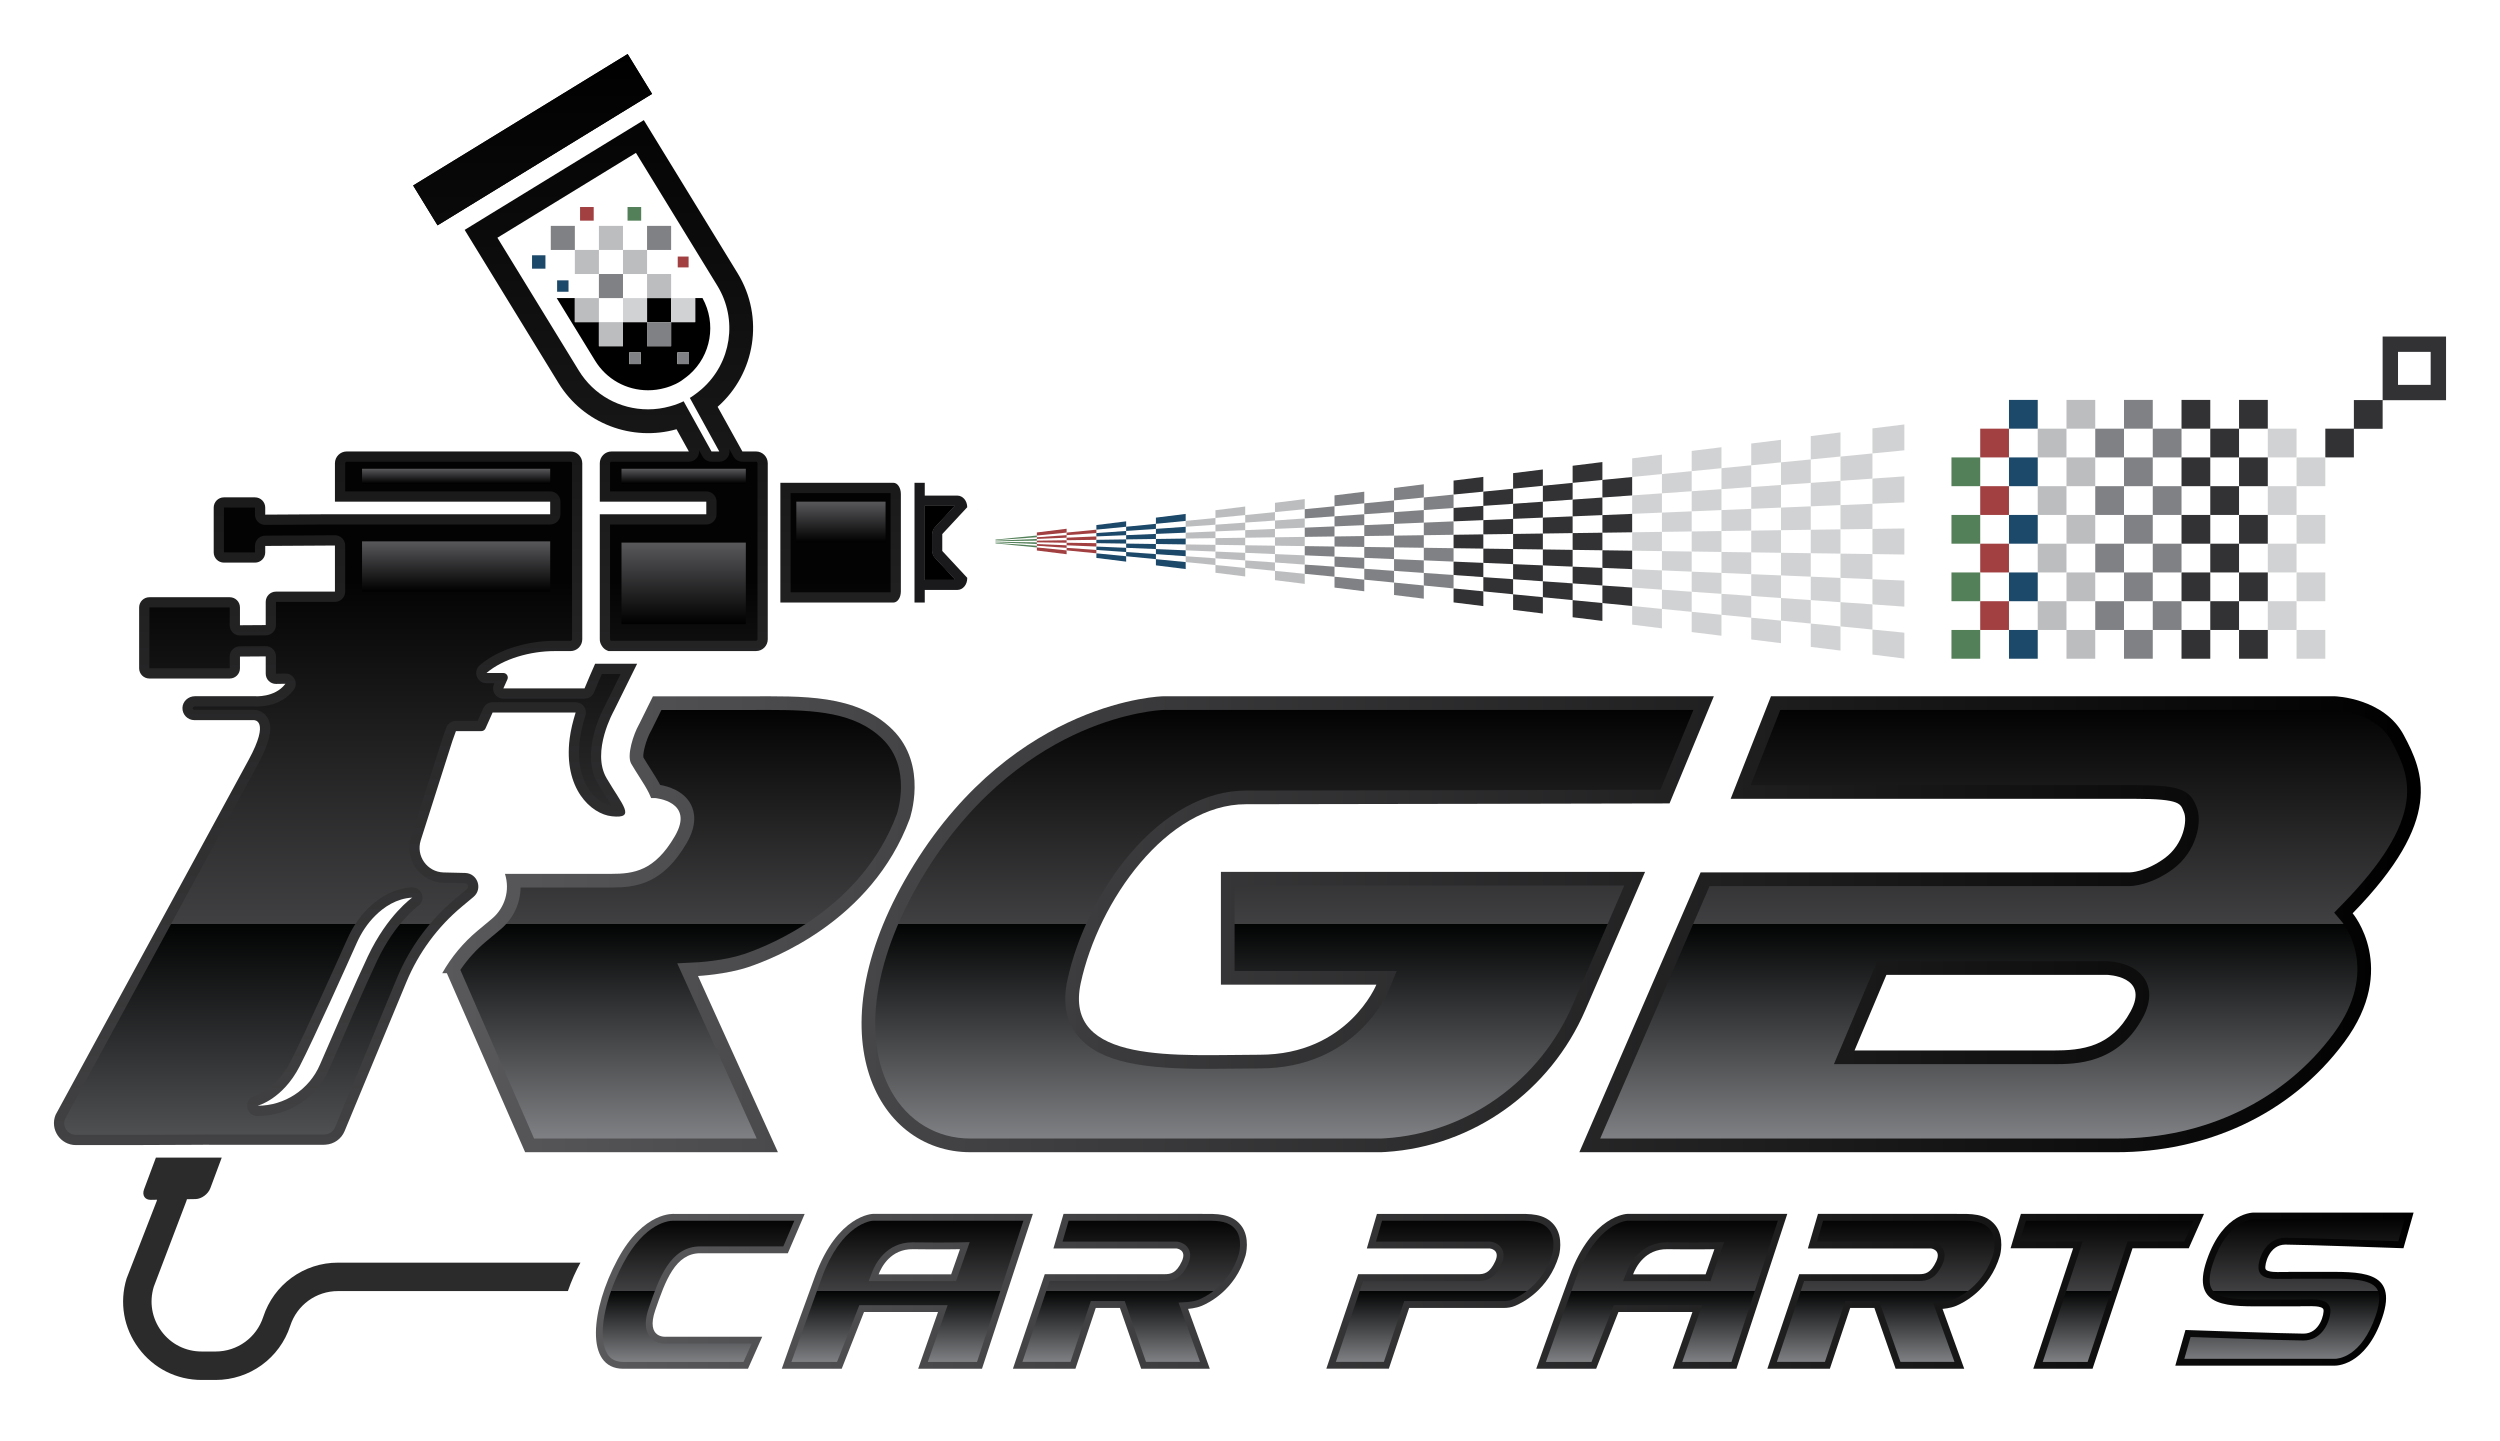<svg xml:space="preserve" style="enable-background:new 0 0 1840.055 1060.606;" viewBox="0 0 1840.055 1060.606" y="0px" x="0px" xmlns:xlink="http://www.w3.org/1999/xlink" xmlns="http://www.w3.org/2000/svg" version="1.1">
<g id="Background">
</g>
<g id="Logo">
	<g>
		<g>
			
				<linearGradient y2="39.774" x2="351.378" y1="842.806" x1="351.378" gradientUnits="userSpaceOnUse" id="SVGID_1_">
				<stop style="stop-color:#424143" offset="0"></stop>
				<stop style="stop-color:#000000" offset="1"></stop>
			</linearGradient>
			<path d="M556.416,332.285h-10.012l-18.213-32.848c0,0,0,0,0-0.013
				c27.67-24.382,34.631-65.828,14.7-98.332L473.854,88.403l-98.913,60.611
				l-14.119,8.638l-18.821,11.557l69.05,112.689
				c18.504,30.193,54.39,43.216,86.894,34.023l9.061,16.364h-56.886
				c-4.781,0-8.664,3.883-8.664,8.664v28.278h78.388v9.285h-78.388v92.032
				c0,0.687,0.079,1.36,0.238,2.008c0,0,0.396,1.743,1.704,3.474
				c0.819,1.123,2.034,2.232,3.738,2.879c0.264,0.106,0.502,0.198,0.7,0.291
				h108.594c4.781,0,8.651-3.87,8.651-8.651v-129.635
				C565.054,336.142,561.184,332.285,556.416,332.285z M523.674,332.285l-20.499-36.929
				c-5.098,2.457-9.364,3.54-10.064,3.711c-5.23,1.466-10.645,2.219-16.087,2.219
				c-21,0-40.072-10.672-51.022-28.542l-59.911-97.764l101.977-62.473l59.884,97.738
				c15.215,24.831,10.434,56.807-11.359,76.037
				c-0.172,0.145-3.685,3.183-7.343,5.627c-0.502,0.33-1.017,0.66-1.519,0.964
				l21.661,39.412H523.674z M451.824,523.177l17.13-34.67h-30.919
				c-2.615,5.996-5.296,12.072-7.793,18.174h-59.752l2.972-6.643
				c0.991-2.206-0.634-4.702-3.051-4.702h-12.349
				c12.402-10.632,32.663-16.114,49.912-16.114h11.9
				c4.808,0,8.691-3.896,8.691-8.678V340.976c0-4.794-3.883-8.691-8.691-8.691
				H255.212c-4.794,0-8.691,3.883-8.691,8.704v28.238h158.427v9.285H240.103
				l-44.893,0.277v-5.191c0-4.16-3.368-7.528-7.529-7.528h-22.876
				c-4.147,0-7.515,3.368-7.515,7.515v32.993c0,4.16,3.368,7.529,7.528,7.529h22.876
				c4.16,0,7.515-3.368,7.515-7.515v-4.768l51.312-0.317v33.944h-43.427
				c-4.147,0-7.515,3.368-7.515,7.528v17.091l-18.967,0.132v-13.115
				c0-4.147-3.355-7.515-7.515-7.515H109.927c-4.147,0-7.515,3.368-7.515,7.515v44.801
				c0,4.147,3.368,7.515,7.515,7.515h59.171c4.16,0,7.515-3.368,7.515-7.515v-8.638
				l18.967-0.132v12.732c0,4.2,3.421,7.594,7.634,7.528l6.934-0.106
				c-0.119,0.106-0.238,0.211-0.343,0.357c-7.806,9.998-22.176,8.81-22.176,8.81
				h-44.167c-4.821,0-9.034,3.711-9.18,8.532
				c-0.145,4.979,3.857,9.074,8.81,9.074h43.784c0,0,12.31-0.489-3.896,29.282
				L40.929,820.524c-4.372,10.646,3.46,22.282,14.938,22.282h41.076l47.64-0.198
				l9.404-0.066l-0.04,0.066h83.737c0.647-0.04,1.294-0.066,1.928-0.092
				c6.181-0.383,11.623-4.24,14-9.945l45.501-109.77
				c8.928-21.542,22.942-40.588,40.852-55.526l8.493-7.093
				c7.079-5.904,3.064-17.421-6.142-17.659l-15.81-0.383
				c-12.085-0.304-20.499-12.112-16.84-23.629l23.272-73.065l2.628-7.33h18.715
				c1.321,0,2.51-0.779,3.051-1.981l5.23-11.702h61.126
				c-2.008,6.406-3.579,12.798-4.398,19.085
				c-4.715,37.008,15.836,55.684,31.038,57.282
				c18.333,1.968,7.608-8.427-3.896-28.067
				C434.957,553.08,451.824,523.177,451.824,523.177z M270.745,703.912
				c-8.678,18.332-24.17,53.967-35.252,79.709
				c-7.911,18.359-25.98,30.246-45.976,30.246c0,0,4.623-1.162,10.817-5.362
				c6.181-4.213,13.947-11.478,20.221-23.695
				c10.579-20.604,34.789-74.571,42.106-90.962
				c3.276-7.344,7.74-14.119,13.432-19.798
				c6.511-6.498,15.73-12.772,27.34-13.393
				C303.434,660.657,285.273,673.204,270.745,703.912z M657.601,355.346h-83.236v88.135
				h83.236c3.011,0,5.455-3.672,5.455-8.215v-71.692
				C663.056,359.031,660.612,355.346,657.601,355.346z" style="fill:url(#SVGID_1_);"></path>
			<g>
				
					<linearGradient y2="39.774" x2="392.008" y1="842.806" x1="392.008" gradientUnits="userSpaceOnUse" id="SVGID_00000024712508804912156970000000698954530462363521_">
					<stop style="stop-color:#424143" offset="0"></stop>
					<stop style="stop-color:#000000" offset="1"></stop>
				</linearGradient>
				<polygon points="479.935,69.099 
					461.956,39.774 304.082,136.529 322.047,165.854" style="fill:url(#SVGID_00000024712508804912156970000000698954530462363521_);"></polygon>
				
					<linearGradient y2="39.774" x2="392.008" y1="842.806" x1="392.008" gradientUnits="userSpaceOnUse" id="SVGID_00000064330068395469298810000006410786747003760295_">
					<stop style="stop-color:#424143" offset="0"></stop>
					<stop style="stop-color:#000000" offset="1"></stop>
				</linearGradient>
				<polygon points="479.935,69.099 
					461.956,39.774 304.082,136.529 322.047,165.854" style="fill:url(#SVGID_00000064330068395469298810000006410786747003760295_);"></polygon>
			</g>
			<g>
				
					<linearGradient y2="39.774" x2="719.713" y1="842.806" x1="719.713" gradientUnits="userSpaceOnUse" id="SVGID_00000170250408022993606480000012152065049856943530_">
					<stop style="stop-color:#424143" offset="0"></stop>
					<stop style="stop-color:#000000" offset="1"></stop>
				</linearGradient>
				<polygon points="719.699,375.142 
					719.727,375.114 719.727,374.721" style="fill:url(#SVGID_00000170250408022993606480000012152065049856943530_);"></polygon>
				
					<linearGradient y2="39.774" x2="719.713" y1="842.806" x1="719.713" gradientUnits="userSpaceOnUse" id="SVGID_00000180343207396339906590000008260654836708298663_">
					<stop style="stop-color:#424143" offset="0"></stop>
					<stop style="stop-color:#000000" offset="1"></stop>
				</linearGradient>
				<polygon points="719.699,375.142 
					719.727,375.114 719.727,374.721" style="fill:url(#SVGID_00000180343207396339906590000008260654836708298663_);"></polygon>
			</g>
			<g>
				
					<linearGradient y2="117.999" x2="691.755" y1="746.393" x1="691.755" gradientUnits="userSpaceOnUse" id="SVGID_00000098210894122731459170000003098807545290515842_">
					<stop style="stop-color:#424143" offset="0"></stop>
					<stop style="stop-color:#000000" offset="1"></stop>
				</linearGradient>
				<path d="M702.869,426.648h-22.227
					V372.324h21.872l-14.514,15.616c-1.291,1.398-2.014,3.235-2.014,5.142v12.441
					c0,1.908,0.723,3.744,2.014,5.13L702.869,426.648z" style="fill:url(#SVGID_00000098210894122731459170000003098807545290515842_);"></path>
				
					<linearGradient y2="117.999" x2="691.755" y1="746.393" x1="691.755" gradientUnits="userSpaceOnUse" id="SVGID_00000029025676942941537810000009338128263195900072_">
					<stop style="stop-color:#424143" offset="0"></stop>
					<stop style="stop-color:#000000" offset="1"></stop>
				</linearGradient>
				<path d="M702.869,426.648h-22.227
					V372.324h21.872l-14.514,15.616c-1.291,1.398-2.014,3.235-2.014,5.142v12.441
					c0,1.908,0.723,3.744,2.014,5.13L702.869,426.648z" style="fill:url(#SVGID_00000029025676942941537810000009338128263195900072_);"></path>
			</g>
		</g>
		
			<linearGradient y2="427.646" x2="351.379" y1="932.59" x1="351.379" gradientUnits="userSpaceOnUse" id="SVGID_00000176043227309213554510000007076742563036807572_">
			<stop style="stop-color:#7F8083" offset="0"></stop>
			<stop style="stop-color:#020303" offset="0.5"></stop>
			<stop style="stop-color:#404042" offset="0.5"></stop>
			<stop style="stop-color:#030303" offset="1"></stop>
		</linearGradient>
		<path d="M55.867,835.257
			c-2.919,0-5.524-1.39-7.148-3.812c-1.556-2.322-1.889-5.119-0.933-7.727
			l141.825-260.784c9.218-16.934,11.471-27.614,7.304-34.627
			c-2.546-4.284-6.836-5.811-10.003-5.811c-0.026,0-43.819,0.001-43.819,0.001
			c-0.44,0-0.736-0.209-0.907-0.386c-0.17-0.175-0.37-0.477-0.358-0.919
			c0.019-0.615,0.813-1.203,1.634-1.203h43.922
			c0.36,0.02,0.934,0.044,1.686,0.044c5.214-0.001,18.156-1.126,26.451-11.464
			c2.048-2.11,2.715-5.254,1.634-8.022c-1.133-2.899-3.904-4.822-7.008-4.822
			c-0.038,0-7.049,0.106-7.049,0.106l0.03-12.713
			c0-2.011-0.802-3.939-2.23-5.356c-1.414-1.405-3.327-2.193-5.319-2.193
			c-0.017,0-19.02,0.132-19.02,0.132c-4.148,0.028-7.496,3.399-7.496,7.548
			v8.638l-59.137-0.034l0.033-44.767l59.138,0.033l-0.034,13.082
			c0,2.011,0.802,3.939,2.23,5.356c1.415,1.405,3.327,2.193,5.319,2.193
			c0.017,0,19.02-0.132,19.02-0.132c4.148-0.028,7.496-3.399,7.496-7.548
			v-17.091l43.394,0.02c4.169,0,7.549-3.38,7.549-7.549v-33.944
			c0-2.01-0.802-3.937-2.227-5.354c-1.415-1.406-3.328-2.194-5.321-2.194
			c-0.016,0-51.359,0.317-51.359,0.317c-4.151,0.026-7.502,3.398-7.502,7.549v4.768
			l-22.843-0.034l0.02-32.973l22.843,0.033l-0.02,5.171
			c0,2.01,0.802,3.937,2.227,5.354c1.415,1.406,3.328,2.194,5.322,2.194
			c0.015,0,44.94-0.278,44.94-0.278h164.799c4.169,0,7.549-3.38,7.549-7.549
			v-9.285c0-4.169-3.38-7.549-7.549-7.549H254.07v-20.69
			c0-0.637,0.512-1.155,1.142-1.155h164.661c0.63,0,1.142,0.512,1.142,1.142v129.569
			c0,0.622-0.512,1.129-1.142,1.129h-11.9c-16.393,0-39.403,4.711-54.825,17.931
			c-2.399,2.056-3.263,5.388-2.167,8.35c1.096,2.963,3.921,4.93,7.079,4.93
			h5.858l-0.32,0.715c-1.044,2.336-0.835,5.041,0.557,7.188
			c1.392,2.147,3.776,3.443,6.334,3.443h59.752c3.065,0,5.826-1.854,6.986-4.691
			c1.836-4.488,3.807-9.038,5.747-13.483h13.829l-11.668,23.614
			c-1.695,3.075-18.332,34.419-5.221,56.87c2.308,3.94,4.563,7.484,6.552,10.612
			c1.233,1.938,2.608,4.099,3.753,6.018c-5.271-0.875-10.855-4.522-15.123-9.913
			c-5.211-6.581-10.883-18.653-8.318-38.786c0.698-5.355,2.044-11.178,4.113-17.782
			c0.719-2.293,0.303-4.79-1.119-6.726c-1.423-1.936-3.681-3.08-6.084-3.08
			h-61.125c-2.977,0-5.677,1.75-6.891,4.469l-4.119,9.215h-15.987
			c-3.187,0-6.03,2.001-7.105,5.001l-2.628,7.331
			c-0.031,0.084-0.06,0.17-0.087,0.256l-23.272,73.066
			c-2.471,7.779-1.173,16.047,3.56,22.689
			c4.734,6.644,12.127,10.572,20.283,10.777l15.816,0.383
			c1.384,0.036,1.979,0.912,2.232,1.641c0.253,0.727,0.329,1.781-0.742,2.674
			l-8.496,7.096c-18.765,15.651-33.631,35.858-42.986,58.43l-45.501,109.77
			c-1.247,2.992-4.162,5.071-7.432,5.298c-0.607,0.025-1.178,0.05-1.745,0.082
			h-82.492c-0.324-0.043-0.653-0.066-0.986-0.066c-0.017,0-9.456,0.067-9.456,0.067
			l-47.595,0.197H55.867z M303.435,653.108c-0.134,0-0.269,0.003-0.404,0.011
			c-11.509,0.615-22.667,6.005-32.269,15.587
			c-6.158,6.145-11.204,13.569-14.994,22.067
			c-7.16,16.04-31.347,69.983-41.928,90.589
			c-5.747,11.192-12.829,17.546-17.758,20.906
			c-4.835,3.279-8.444,4.288-8.479,4.298c-3.696,0.929-6.083,4.457-5.615,8.238
			c0.468,3.782,3.718,6.612,7.528,6.612c23.029,0,43.797-13.662,52.909-34.808
			c11.326-26.311,26.615-61.452,35.141-79.466
			c13.357-28.231,30.018-40.176,30.185-40.293c2.752-1.938,3.903-5.472,2.802-8.652
			C309.497,655.144,306.635,653.108,303.435,653.108z M449.55,471.646
			c-0.018-0.021-0.106-0.139-0.131-0.173c-0.212-0.279-0.349-0.606-0.401-0.758
			c-0.007-0.041-0.013-0.098-0.013-0.171v-84.483h70.839
			c4.169,0,7.549-3.38,7.549-7.549v-9.285c0-4.169-3.38-7.549-7.549-7.549h-70.839
			v-20.73c0-0.615,0.5-1.115,1.115-1.115h56.886c2.673,0,5.146-1.413,6.503-3.716
			c0.871-1.478,1.198-3.18,0.979-4.828l2.586,4.659
			c1.331,2.397,3.858,3.885,6.6,3.885h5.719c2.668,0,5.138-1.409,6.497-3.706
			c1.049-1.774,1.315-3.874,0.79-5.815l3.123,5.633
			c1.331,2.4,3.858,3.888,6.602,3.888h10.011c0.612,0,1.112,0.502,1.116,1.118
			v129.592c0,0.607-0.495,1.102-1.103,1.102H449.55z M449.047,470.836
			c-0.004-0.025-0.005-0.034-0.005-0.034
			C449.044,470.803,449.047,470.836,449.047,470.836z M581.914,435.933v-73.038h73.546
			c0.029,0.2,0.047,0.427,0.047,0.68v71.692c0,0.248-0.018,0.47-0.046,0.666
			H581.914z" style="fill:url(#SVGID_00000176043227309213554510000007076742563036807572_);"></path>
		<g>
			
				<linearGradient y2="50.152" x2="691.755" y1="835.253" x1="691.755" gradientUnits="userSpaceOnUse" id="SVGID_00000088815067226145979490000002618791944521843880_">
				<stop style="stop-color:#6D6E71" offset="0"></stop>
				<stop style="stop-color:#000000" offset="0.19"></stop>
				<stop style="stop-color:#424143" offset="0.19"></stop>
				<stop style="stop-color:#000000" offset="0.444"></stop>
			</linearGradient>
			<path d="M702.869,426.648h-22.227
				V372.324h21.872l-14.514,15.616c-1.291,1.398-2.014,3.235-2.014,5.142v12.441
				c0,1.908,0.723,3.744,2.014,5.13L702.869,426.648z" style="fill:url(#SVGID_00000088815067226145979490000002618791944521843880_);"></path>
			
				<linearGradient y2="50.152" x2="691.755" y1="835.253" x1="691.755" gradientUnits="userSpaceOnUse" id="SVGID_00000047048330423533565370000014898608801912060833_">
				<stop style="stop-color:#6D6E71" offset="0"></stop>
				<stop style="stop-color:#000000" offset="0.19"></stop>
				<stop style="stop-color:#424143" offset="0.19"></stop>
				<stop style="stop-color:#000000" offset="0.444"></stop>
			</linearGradient>
			<path d="M702.869,426.648h-22.227
				V372.324h21.872l-14.514,15.616c-1.291,1.398-2.014,3.235-2.014,5.142v12.441
				c0,1.908,0.723,3.744,2.014,5.13L702.869,426.648z" style="fill:url(#SVGID_00000047048330423533565370000014898608801912060833_);"></path>
		</g>
		
			<linearGradient y2="680.269" x2="1781.76" y1="680.269" x1="325.487" gradientUnits="userSpaceOnUse" id="SVGID_00000167388513892782035800000006595547969345230772_">
			<stop style="stop-color:#59595C" offset="0"></stop>
			<stop style="stop-color:#000000" offset="1"></stop>
		</linearGradient>
		<path d="M1769.163,540.96
			c-14.621-27.34-50.546-28.476-50.546-28.476h-415.147l-29.665,75.443
			c0,0,260.524,0,296.436,0c35.938,0,34.538,3.87,37.18,9.813
			c2.615,5.93,0,23.483-14.093,33.852c-14.106,10.355-25.636,10.5-25.636,10.5
			h-315.996l-89.245,205.962c0,0,330.71,0,395.375,0
			c64.639,0,127.349-26.653,167.699-81.096c40.323-54.416,6.076-94.753,6.076-94.753
			C1799.012,603.129,1783.823,568.314,1769.163,540.96z M1568.167,744.44
			c-14.212,26.244-35.753,28.74-57.058,28.74c-21.265,0-146.131,0-146.131,0
			l23.47-55.671h162.192C1550.64,717.509,1582.405,718.209,1568.167,744.44z" style="fill:url(#SVGID_00000167388513892782035800000006595547969345230772_);"></path>
		
			<linearGradient y2="680.267" x2="1781.76" y1="680.267" x1="325.487" gradientUnits="userSpaceOnUse" id="SVGID_00000075860212634292582820000002947202917591532438_">
			<stop style="stop-color:#59595C" offset="0"></stop>
			<stop style="stop-color:#000000" offset="1"></stop>
		</linearGradient>
		<path d="M669.563,602.697
			C641.365,678.549,567.599,706.101,551.036,711.714
			c-16.589,5.587-37.299,6.63-37.299,6.63l58.827,129.714h-186.058l-57.612-131.774
			H325.487c6.696-11.847,15.519-22.48,25.98-31.21l10.487-8.744
			c9.774-8.162,13.525-21.08,9.708-33.151h78.098
			c16.721,0,32.042-2.074,46.967-27.763c14.938-25.689-14.647-28.04-14.647-28.04
			h-2.84c-0.449-1.162-0.964-2.351-1.545-3.54
			c-1.836-3.751-4.266-7.581-7.093-12.019c-1.955-3.064-3.962-6.234-6.01-9.721
			c-3.513-6.036,1.743-21.833,5.561-28.595c0.185-0.33,0.37-0.674,0.541-1.017
			l9.866-19.983h71.282c37.92,0,78.534-1.796,105.055,24.514
			C683.431,563.325,669.563,602.697,669.563,602.697z" style="fill:url(#SVGID_00000075860212634292582820000002947202917591532438_);"></path>
		
			<linearGradient y2="680.266" x2="1781.76" y1="680.266" x1="325.487" gradientUnits="userSpaceOnUse" id="SVGID_00000124874187250089684830000008829236221312439176_">
			<stop style="stop-color:#59595C" offset="0"></stop>
			<stop style="stop-color:#000000" offset="1"></stop>
		</linearGradient>
		<path d="M1228.817,591.333
			l32.609-78.854H855.929c0,0-107.906,2.372-183.202,123.914
			S643.675,848.054,714.229,848.054s302.315,0,302.315,0h0
			c1.149-0.051,2.296-0.112,3.441-0.185
			c64.595-4.099,121.129-44.934,146.813-104.345l44.006-101.795H898.617v83.004
			h114.427c0,0-20.875,51.581-85.969,51.581c-59.289,0-144.665,7.708-131.621-52.767
			c13.044-60.475,63.439-131.621,121.542-131.621S1228.817,591.333,1228.817,591.333z" style="fill:url(#SVGID_00000124874187250089684830000008829236221312439176_);"></path>
		
			<linearGradient y2="522.544" x2="1474.735" y1="837.994" x1="1474.735" gradientUnits="userSpaceOnUse" id="SVGID_00000035528618040011561760000010936426017017574804_">
			<stop style="stop-color:#7F8083" offset="0"></stop>
			<stop style="stop-color:#020303" offset="0.5"></stop>
			<stop style="stop-color:#404042" offset="0.5"></stop>
			<stop style="stop-color:#030303" offset="1"></stop>
		</linearGradient>
		<path d="M1771.188,589.594
			c2.34-17.39-3.82-30.68-10.9-43.89
			c-11.29-21.11-39.97-23.05-41.89-23.16h-408.07l-21.75,55.32h281.66
			c32.52,0,41.11,2.76,45.97,14.79c0.13,0.32,0.26,0.66,0.42,1.03
			c4.63,10.48,0.27,33.06-17.34,46.02
			c-16.24,11.92-29.96,12.43-31.47,12.45h-309.51l-80.53,185.84h380.05
			c65.16,0,123.33-28.08,159.61-77.03c34.8-46.96,7.62-80.87,6.49-82.24
			l-5.93-6.99l6.4-6.56C1752.978,635.894,1768.278,611.174,1771.188,589.594z
			 M1577.018,749.234c-18.42,34.01-49.31,34.01-65.91,34.01h-161.3
			l31.96-75.8h169.09c2.09,0.05,20.58,0.83,28.11,13.81
			C1582.088,726.634,1584.278,735.854,1577.018,749.234z" style="fill:url(#SVGID_00000035528618040011561760000010936426017017574804_);"></path>
		
			<linearGradient y2="522.54" x2="500.987" y1="837.994" x1="500.987" gradientUnits="userSpaceOnUse" id="SVGID_00000177449308488927353290000001513607258041830273_">
			<stop style="stop-color:#7F8083" offset="0"></stop>
			<stop style="stop-color:#020303" offset="0.5"></stop>
			<stop style="stop-color:#404042" offset="0.5"></stop>
			<stop style="stop-color:#030303" offset="1"></stop>
		</linearGradient>
		<path d="M393.091,837.994
			l-54.268-124.123c5.367-7.891,11.764-14.954,19.092-21.069l10.483-8.741
			c9.37-7.825,14.59-19.102,14.78-30.817h66.58
			c18.535,0,38.101-2.53,55.67-32.772c7.798-13.411,5.963-22.859,3.049-28.422
			c-5.302-10.123-16.951-13.329-22.593-14.308
			c-1.963-3.742-4.319-7.443-6.795-11.33c-1.862-2.919-3.688-5.8-5.557-8.964
			c-0.514-3.104,2.08-13.145,5.383-18.998c0.277-0.495,0.536-0.977,0.776-1.458
			l7.122-14.425h65.026c2.281,0,4.572-0.006,6.869-0.013
			c2.291-0.006,4.588-0.013,6.886-0.013c34.15,0,64.057,1.627,84.211,21.62
			c21.349,21.169,10.799,53.6,10.28,55.139
			c-25.655,68.843-92.421,96.152-112.282,102.883
			c-15.079,5.078-34.382,6.101-34.575,6.111l-14.766,0.744l58.484,128.957H393.091z" style="fill:url(#SVGID_00000177449308488927353290000001513607258041830273_);"></path>
		
			<linearGradient y2="522.544" x2="945.272" y1="837.989" x1="945.272" gradientUnits="userSpaceOnUse" id="SVGID_00000132800965307635754080000016160301732480758409_">
			<stop style="stop-color:#7F8083" offset="0"></stop>
			<stop style="stop-color:#020303" offset="0.5"></stop>
			<stop style="stop-color:#404042" offset="0.5"></stop>
			<stop style="stop-color:#030303" offset="1"></stop>
		</linearGradient>
		<path d="M714.229,837.989
			c-24.7,0-45.955-12.731-58.315-34.928c-22.112-39.71-12.628-100.034,25.369-161.368
			c37.261-60.147,82.761-89.319,114.368-103.201
			c33.361-14.652,58.775-15.883,60.439-15.948h390.283l-24.291,58.74
			c-40.619,0.094-252.954,0.577-305.085,0.577c-29.506,0-59.816,16.581-85.345,46.688
			c-22.163,26.137-38.942,59.989-46.036,92.876c-3.555,16.482-1.032,30.198,7.5,40.766
			c16.419,20.338,50.11,24.505,95.644,24.505c6.783,0,13.565-0.084,20.123-0.165
			c6.359-0.079,12.365-0.153,18.192-0.153c71.062,0,94.343-55.507,95.299-57.869
			l5.601-13.841H908.681v-62.875h286.806l-37.929,87.737
			c-11.923,27.58-31.088,51.342-55.424,68.716
			c-24.462,17.465-53.09,27.693-82.788,29.578c-1.008,0.064-2.016,0.119-3.026,0.165
			H714.229z" style="fill:url(#SVGID_00000132800965307635754080000016160301732480758409_);"></path>
		<g>
			<g>
				<g>
					
						<linearGradient y2="950.437" x2="1776.464" y1="950.437" x1="438.611" gradientUnits="userSpaceOnUse" id="SVGID_00000153702713226448120990000013295049903868166288_">
						<stop style="stop-color:#59595C" offset="0"></stop>
						<stop style="stop-color:#000000" offset="1"></stop>
					</linearGradient>
					<path d="M592.258,893.477h-95.854
						c0,0-22.652-2.386-41.966,33.709c-19.314,36.095-24.321,80.244,4.292,80.244
						c28.613,0,91.8,0,91.8,0l10.492-23.566h-70.579c0,0-15.499,1.79-8.107-19.688
						s14.693-41.763,33.098-41.763c18.405,0,64.425,0,64.425,0L592.258,893.477z" style="fill:url(#SVGID_00000153702713226448120990000013295049903868166288_);"></path>
					
						<linearGradient y2="950.441" x2="1776.464" y1="950.441" x1="438.611" gradientUnits="userSpaceOnUse" id="SVGID_00000139987621919286742100000013961147773041465008_">
						<stop style="stop-color:#59595C" offset="0"></stop>
						<stop style="stop-color:#000000" offset="1"></stop>
					</linearGradient>
					<path d="M642.406,893.45
						c0,0-25.98,0.621-42.437,45.672c-16.457,45.039-24.566,68.311-24.566,68.311h44.114
						l16.404-41.763h54.469l-14.595,41.763h46.967l37.444-113.983H642.406z
						 M700.085,937.92H646.686c2.021-5.27,8.796-18.729,25.293-18.491
						c20.498,0.304,34.578,0,34.578,0L700.085,937.92z" style="fill:url(#SVGID_00000139987621919286742100000013961147773041465008_);"></path>
				</g>
				
					<linearGradient y2="950.422" x2="1776.464" y1="950.422" x1="438.611" gradientUnits="userSpaceOnUse" id="SVGID_00000145031665327726689780000007987513354956095113_">
					<stop style="stop-color:#59595C" offset="0"></stop>
					<stop style="stop-color:#000000" offset="1"></stop>
				</linearGradient>
				<path d="M782.779,893.453
					l-7.439,25.426h90.518c0,0,8.024,0.797,3.975,9.523
					c-4.05,8.725-8.212,9.429-12.749,9.429s-88.118,0-88.118,0l-23.436,69.569h46.009
					l14.961-44.753h17.774l15.636,44.753h50.509l-15.974-44.05
					c0,0,5.625-0.352,10.124-2.252s24.523-11.259,32.172-37.013
					c0,0,3.768-13.37-3.431-22.306s-18.224-8.327-28.517-8.327
					C874.501,893.453,782.779,893.453,782.779,893.453z" style="fill:url(#SVGID_00000145031665327726689780000007987513354956095113_);"></path>
			</g>
			<g>
				
					<linearGradient y2="950.441" x2="1776.464" y1="950.441" x1="438.611" gradientUnits="userSpaceOnUse" id="SVGID_00000080176196478913947320000006701112431369617297_">
					<stop style="stop-color:#59595C" offset="0"></stop>
					<stop style="stop-color:#000000" offset="1"></stop>
				</linearGradient>
				<path d="M1197.702,893.45
					c0,0-25.993,0.621-42.45,45.672c-16.457,45.039-24.553,68.311-24.553,68.311H1174.812
					l16.391-41.763h54.469l-14.594,41.763h46.98l37.431-113.983H1197.702z
					 M1255.367,937.92h-53.386c2.021-5.27,8.783-18.729,25.28-18.491
					c20.512,0.304,34.578,0,34.578,0L1255.367,937.92z" style="fill:url(#SVGID_00000080176196478913947320000006701112431369617297_);"></path>
				
					<linearGradient y2="950.422" x2="1776.464" y1="950.422" x1="438.611" gradientUnits="userSpaceOnUse" id="SVGID_00000093177171970018861650000010470816117039071634_">
					<stop style="stop-color:#59595C" offset="0"></stop>
					<stop style="stop-color:#000000" offset="1"></stop>
				</linearGradient>
				<path d="M1338.065,893.453
					l-7.439,25.426h90.518c0,0,8.024,0.797,3.975,9.523
					c-4.05,8.725-8.212,9.429-12.749,9.429s-88.118,0-88.118,0l-23.436,69.569h46.009
					l14.961-44.753h17.774l15.636,44.753h50.509l-15.974-44.05
					c0,0,5.625-0.352,10.124-2.252s24.523-11.259,32.172-37.013
					c0,0,3.768-13.37-3.431-22.306c-7.199-8.937-18.224-8.327-28.517-8.327
					S1338.065,893.453,1338.065,893.453z" style="fill:url(#SVGID_00000093177171970018861650000010470816117039071634_);"></path>
				
					<linearGradient y2="950.437" x2="1776.464" y1="950.437" x1="438.611" gradientUnits="userSpaceOnUse" id="SVGID_00000025428947408632295190000012831202265558931867_">
					<stop style="stop-color:#59595C" offset="0"></stop>
					<stop style="stop-color:#000000" offset="1"></stop>
				</linearGradient>
				<path d="M1622.191,893.444h-134.768
					c0,0-7.344,24.096-7.582,25.289h46.051l-29.36,88.696h43.635l29.419-88.696h41.398
					L1622.191,893.444z" style="fill:url(#SVGID_00000025428947408632295190000012831202265558931867_);"></path>
				
					<linearGradient y2="948.817" x2="1776.464" y1="948.817" x1="438.611" gradientUnits="userSpaceOnUse" id="SVGID_00000107558084249419705210000011372530074048680610_">
					<stop style="stop-color:#59595C" offset="0"></stop>
					<stop style="stop-color:#000000" offset="1"></stop>
				</linearGradient>
				<path d="M1682.08,916.049
					c12.042,0,86.912,2.685,86.912,2.685l7.471-26.251h-117.155
					c0,0-22.722-1.208-35.131,35.2c-12.2,35.797,17.009,33.808,45.463,33.808h23.526
					l0.059-0.092h6.233c0,0,9.935-0.547,10.651,2.436
					c0.715,2.983-2.623,17.749-14.664,17.749c-12.042,0-86.912-2.685-86.912-2.685
					l-7.471,26.251h117.155c0,0,22.722,1.208,35.13-35.2
					c12.2-35.797-17.009-33.808-45.463-33.808h-23.526l-0.059,0.092h-6.233
					c0,0-9.935,0.547-10.65-2.436C1666.7,930.815,1670.039,916.049,1682.08,916.049z" style="fill:url(#SVGID_00000107558084249419705210000011372530074048680610_);"></path>
				
					<linearGradient y2="950.421" x2="1776.464" y1="950.421" x1="438.611" gradientUnits="userSpaceOnUse" id="SVGID_00000170261284723039120540000008231180805212834974_">
					<stop style="stop-color:#59595C" offset="0"></stop>
					<stop style="stop-color:#000000" offset="1"></stop>
				</linearGradient>
				<path d="M1147.426,924.103
					c-7.668,25.726-27.698,35.081-32.199,36.99
					c-0.018,0.008-0.035,0.015-0.053,0.023c-2.696,1.162-5.567,1.552-8.418,1.552
					h-69.586l-14.956,44.722h-46.01l23.425-69.541c0,0,83.588,0,88.128,0
					s8.698-0.716,12.742-9.451c4.044-8.734-3.967-9.498-3.967-9.498h-90.532
					l7.446-25.439c0,0,91.746,0,102.009,0c10.301,0,21.326-0.62,28.537,8.305
					C1151.203,910.739,1147.426,924.103,1147.426,924.103z" style="fill:url(#SVGID_00000170261284723039120540000008231180805212834974_);"></path>
			</g>
		</g>
		<g>
			<g>
				<g>
					
						<linearGradient y2="897.507" x2="514.11" y1="1002.398" x1="514.11" gradientUnits="userSpaceOnUse" id="SVGID_00000106856746581535206470000008714687252581258939_">
						<stop style="stop-color:#7F8083" offset="0"></stop>
						<stop style="stop-color:#020303" offset="0.5"></stop>
						<stop style="stop-color:#404042" offset="0.5"></stop>
						<stop style="stop-color:#030303" offset="1"></stop>
					</linearGradient>
					<path d="M458.73,1002.398
						c-5.507,0-9.378-1.993-11.834-6.094c-7.264-12.125-2.226-40.195,11.98-66.744
						c15.83-29.584,33.302-31.083,36.643-31.083c0.218,0,0.362,0.006,0.426,0.012
						l0.263,0.028l0.197-0.006h88.222l-8.086,18.87h-61.106
						c-22.316,0-30.572,23.991-37.857,45.157c-3.13,9.096-3.004,16.109,0.376,20.845
						c2.516,3.527,6.764,5.55,11.653,5.55c0.439,0,0.798-0.018,1.05-0.036h62.617
						l-6.011,13.501H458.73z" style="fill:url(#SVGID_00000106856746581535206470000008714687252581258939_);"></path>
					
						<linearGradient y2="897.51" x2="667.883" y1="1002.401" x1="667.883" gradientUnits="userSpaceOnUse" id="SVGID_00000147920161026977614740000008725816269624328335_">
						<stop style="stop-color:#7F8083" offset="0"></stop>
						<stop style="stop-color:#020303" offset="0.5"></stop>
						<stop style="stop-color:#404042" offset="0.5"></stop>
						<stop style="stop-color:#030303" offset="1"></stop>
					</linearGradient>
					<path d="M682.885,1002.401
						l14.595-41.763h-64.988l-16.404,41.763h-33.578
						c3.502-9.903,10.908-30.683,22.187-61.551
						c14.839-40.622,36.813-42.315,37.797-42.367h110.764l-34.138,103.918H682.885z
						 M671.548,914.394c-19.7,0-27.607,16.628-29.562,21.725l-2.621,6.834h64.289
						l10.049-28.711l-7.255,0.156c-0.062,0.002-6.331,0.134-16.395,0.134
						c-5.924,0-11.98-0.045-18-0.135L671.548,914.394z" style="fill:url(#SVGID_00000147920161026977614740000008725816269624328335_);"></path>
				</g>
				
					<linearGradient y2="897.478" x2="832.616" y1="1002.368" x1="832.616" gradientUnits="userSpaceOnUse" id="SVGID_00000048458881208735486240000001990198393578311869_">
					<stop style="stop-color:#7F8083" offset="0"></stop>
					<stop style="stop-color:#020303" offset="0.5"></stop>
					<stop style="stop-color:#404042" offset="0.5"></stop>
					<stop style="stop-color:#030303" offset="1"></stop>
				</linearGradient>
				<path d="M843.482,1002.368
					l-15.636-44.754h-24.97l-14.961,44.754h-35.38l20.045-59.504h84.503
					c6.017,0,12.279-1.495,17.314-12.343c2.546-5.486,1.589-9.252,0.337-11.445
					c-2.571-4.505-7.792-5.146-8.379-5.204l-0.248-0.025H782.056l4.495-15.36h98.244
					l3.734-0.009c8.872,0,16.043,0.476,20.863,6.46
					c5.443,6.757,2.531,17.691,2.501,17.801
					c-6.73,22.657-24.114,31.542-29.281,33.724
					c-3.61,1.524-8.434,1.863-8.482,1.866l-6.707,0.421l15.818,43.619H843.482z" style="fill:url(#SVGID_00000048458881208735486240000001990198393578311869_);"></path>
			</g>
			<g>
				
					<linearGradient y2="897.51" x2="1223.17" y1="1002.401" x1="1223.17" gradientUnits="userSpaceOnUse" id="SVGID_00000022556942587665682000000005609696989017742222_">
					<stop style="stop-color:#7F8083" offset="0"></stop>
					<stop style="stop-color:#020303" offset="0.5"></stop>
					<stop style="stop-color:#404042" offset="0.5"></stop>
					<stop style="stop-color:#030303" offset="1"></stop>
				</linearGradient>
				<path d="M1238.167,1002.401
					l14.595-41.763h-64.99l-16.391,41.763h-33.579
					c3.498-9.901,10.897-30.681,22.177-61.551
					c14.839-40.622,36.826-42.315,37.811-42.367h110.75l-34.125,103.918H1238.167z
					 M1226.83,914.394c-19.687,0-27.593,16.628-29.548,21.725l-2.621,6.834h64.276
					l10.049-28.711l-7.256,0.156c-0.062,0.002-6.325,0.134-16.388,0.134
					c-5.924,0-11.982-0.045-18.007-0.135L1226.83,914.394z" style="fill:url(#SVGID_00000022556942587665682000000005609696989017742222_);"></path>
				
					<linearGradient y2="897.478" x2="1387.902" y1="1002.368" x1="1387.902" gradientUnits="userSpaceOnUse" id="SVGID_00000090253501607241390660000006892346931159294621_">
					<stop style="stop-color:#7F8083" offset="0"></stop>
					<stop style="stop-color:#020303" offset="0.5"></stop>
					<stop style="stop-color:#404042" offset="0.5"></stop>
					<stop style="stop-color:#030303" offset="1"></stop>
				</linearGradient>
				<path d="M1398.768,1002.368
					l-15.636-44.754h-24.97l-14.961,44.754h-35.38l20.045-59.504h84.503
					c6.017,0,12.279-1.495,17.313-12.343c2.546-5.486,1.589-9.252,0.337-11.445
					c-2.571-4.505-7.792-5.146-8.379-5.204l-0.248-0.025h-84.052l4.494-15.36
					h98.244l3.734-0.009c8.872,0,16.043,0.476,20.863,6.46
					c5.443,6.757,2.531,17.691,2.501,17.801
					c-6.73,22.657-24.114,31.542-29.281,33.724
					c-3.611,1.524-8.434,1.863-8.482,1.866l-6.707,0.421l15.818,43.619H1398.768z" style="fill:url(#SVGID_00000090253501607241390660000006892346931159294621_);"></path>
				
					<linearGradient y2="897.507" x2="1550.504" y1="1002.397" x1="1550.504" gradientUnits="userSpaceOnUse" id="SVGID_00000112598388668235568970000000418297590467664804_">
					<stop style="stop-color:#7F8083" offset="0"></stop>
					<stop style="stop-color:#020303" offset="0.5"></stop>
					<stop style="stop-color:#404042" offset="0.5"></stop>
					<stop style="stop-color:#030303" offset="1"></stop>
				</linearGradient>
				<path d="M1503.499,1002.397
					l29.36-88.696h-46.308c1.297-4.33,3.073-10.199,4.601-15.224h123.305
					l-6.747,15.224h-41.756l-29.419,88.696H1503.499z" style="fill:url(#SVGID_00000112598388668235568970000000418297590467664804_);"></path>
				
					<linearGradient y2="897.51" x2="1688.763" y1="1002.401" x1="1688.763" gradientUnits="userSpaceOnUse" id="SVGID_00000086687830615973271710000009728480022571253943_">
					<stop style="stop-color:#7F8083" offset="0"></stop>
					<stop style="stop-color:#020303" offset="0.5"></stop>
					<stop style="stop-color:#404042" offset="0.5"></stop>
					<stop style="stop-color:#030303" offset="1"></stop>
				</linearGradient>
				<path d="M1718.285,1000.115
					l-110.559,0.003l4.568-16.049c15.742,0.558,72.615,2.548,83.152,2.548
					c5.733,0,10.712-2.472,14.399-7.148c4.215-5.346,6.071-13.006,5.159-16.807
					c-1.519-6.334-10.419-6.334-13.769-6.334c-0.913,0-1.604,0.026-1.898,0.039
					h-8.861l-0.059,0.092h-20.775c-1.432,0-7.115,0.02-8.515,0.02
					c-14.05,0-28.156-0.543-32.802-7.035c-2.807-3.923-2.599-10.698,0.618-20.138
					c10.532-30.903,28.138-31.796,30.11-31.796l0.133,0.008l110.614-0.002
					l-4.568,16.048c-15.742-0.558-72.615-2.547-83.152-2.547
					c-5.733,0-10.712,2.472-14.399,7.148c-4.215,5.346-6.07,13.007-5.159,16.808
					c1.519,6.334,10.419,6.334,13.769,6.334c0.912,0,1.604-0.026,1.898-0.039h8.861
					l0.059-0.092h20.775c1.432,0,7.115-0.02,8.516-0.02
					c14.05,0,28.156,0.543,32.802,7.035c2.807,3.922,2.599,10.698-0.618,20.137
					c-10.533,30.904-28.138,31.796-30.111,31.796L1718.285,1000.115z" style="fill:url(#SVGID_00000086687830615973271710000009728480022571253943_);"></path>
				
					<linearGradient y2="897.467" x2="1063.298" y1="1002.358" x1="1063.298" gradientUnits="userSpaceOnUse" id="SVGID_00000098185595740957558130000003277007843283458232_">
					<stop style="stop-color:#7F8083" offset="0"></stop>
					<stop style="stop-color:#020303" offset="0.5"></stop>
					<stop style="stop-color:#404042" offset="0.5"></stop>
					<stop style="stop-color:#030303" offset="1"></stop>
				</linearGradient>
				<path d="M983.211,1002.358
					l20.034-59.476h84.514c6.016,0,12.276-1.499,17.309-12.369
					c2.546-5.498,1.582-9.263,0.325-11.454c-2.578-4.492-7.794-5.112-8.38-5.169
					l-0.239-0.023h-84.055l4.5-15.374h98.238l3.797-0.009
					c8.85,0,16.002,0.474,20.825,6.444c5.448,6.781,2.53,17.714,2.5,17.823
					c-6.735,22.591-24.142,31.514-29.316,33.708l-0.155,0.068
					c-1.705,0.734-3.808,1.107-6.351,1.107h-73.208l-14.956,44.722H983.211z" style="fill:url(#SVGID_00000098185595740957558130000003277007843283458232_);"></path>
			</g>
		</g>
		<g>
			<polygon points="1354.644,318.259 1354.644,336 1332.753,338.145 
				1332.753,320.979" style="fill:#D1D2D3;"></polygon>
			<polygon points="1354.644,389.616 1354.644,407.482 1332.753,407.174 
				1332.753,389.924" style="fill:#D1D2D3;"></polygon>
			<polygon points="1354.644,461.098 1354.644,478.84 1332.753,476.118 
				1332.753,458.953" style="fill:#D1D2D3;"></polygon>
			<polygon points="1310.845,456.793 1310.845,473.384 1288.937,470.663 
				1288.937,454.633" style="fill:#D1D2D3;"></polygon>
			<polygon points="1310.845,323.714 1310.845,340.305 1288.937,342.465 
				1288.937,326.435" style="fill:#D1D2D3;"></polygon>
			<polygon points="1267.029,329.17 1267.029,344.61 1245.121,346.77 
				1245.121,331.89" style="fill:#D1D2D3;"></polygon>
			<polygon points="1267.029,452.488 1267.029,467.928 1245.121,465.208 
				1245.121,450.328" style="fill:#D1D2D3;"></polygon>
			<polygon points="1223.213,334.625 1223.213,348.916 1201.306,351.076 
				1201.306,337.346" style="fill:#D1D2D3;"></polygon>
			<polygon points="1223.213,448.182 1223.213,462.472 1201.306,459.752 
				1201.306,446.022" style="fill:#D1D2D3;"></polygon>
			<polygon points="1179.398,340.081 1179.398,353.235 1157.49,355.381 
				1157.49,342.802" style="fill:#323133;"></polygon>
			<polygon points="1179.398,443.862 1179.398,457.017 1157.49,454.297 
				1157.49,441.716" style="fill:#323133;"></polygon>
			<polygon points="1135.582,345.536 1135.582,357.541 1113.674,359.687 
				1113.674,348.257" style="fill:#323133;"></polygon>
			<polygon points="1135.582,439.557 1135.582,451.562 1113.674,448.841 
				1113.674,437.411" style="fill:#323133;"></polygon>
			<polygon points="1091.766,350.992 1091.766,361.847 1069.858,363.993 
				1069.858,353.713" style="fill:#323133;"></polygon>
			<polygon points="1091.766,435.251 1091.766,446.106 1069.858,443.385 
				1069.858,433.105" style="fill:#323133;"></polygon>
			<polygon points="1047.95,356.447 1047.95,366.153 1026.042,368.312 
				1026.042,359.168" style="fill:#808184;"></polygon>
			<polygon points="1047.95,430.945 1047.95,440.65 1026.042,437.93 
				1026.042,428.786" style="fill:#808184;"></polygon>
			<polygon points="1004.134,361.903 1004.134,370.458 982.226,372.618 
				982.226,364.623" style="fill:#808184;"></polygon>
			<polygon points="1004.134,426.64 1004.134,435.195 982.226,432.474 
				982.226,424.48" style="fill:#808184;"></polygon>
			<polygon points="960.319,367.345 960.319,374.763 938.411,376.923 
				938.411,370.079" style="fill:#BCBDBF;"></polygon>
			<polygon points="960.319,422.335 960.319,429.754 938.411,427.019 
				938.411,420.175" style="fill:#BCBDBF;"></polygon>
			<polygon points="916.503,372.8 916.503,379.083 894.595,381.229 
				894.595,375.535" style="fill:#BCBDBF;"></polygon>
			<polygon points="916.503,418.015 916.503,424.298 894.595,421.563 
				894.595,415.869" style="fill:#BCBDBF;"></polygon>
			<polygon points="872.687,378.256 872.687,383.388 850.779,385.534 
				850.779,380.99" style="fill:#1C4869;"></polygon>
			<polygon points="872.687,413.709 872.687,418.842 850.779,416.107 
				850.779,411.564" style="fill:#1C4869;"></polygon>
			<polygon points="828.871,383.711 828.871,387.694 806.963,389.839 
				806.963,386.446" style="fill:#1C4869;"></polygon>
			<polygon points="828.871,409.404 828.871,413.387 806.963,410.652 
				806.963,407.258" style="fill:#1C4869;"></polygon>
			<polygon points="785.055,389.166 785.055,391.999 763.147,394.159 
				763.147,391.901" style="fill:#A13F41;"></polygon>
			<polygon points="785.055,405.099 785.055,407.931 763.147,405.197 
				763.147,402.939" style="fill:#A13F41;"></polygon>
			<polygon points="763.147,394.159 763.147,395.421 732.712,397.553 
				732.712,397.147" style="fill:#538058;"></polygon>
			<polygon points="763.147,396.67 763.147,397.932 732.712,398.353 
				732.712,397.946" style="fill:#538058;"></polygon>
			<polygon points="763.147,399.166 763.147,400.428 732.712,399.152 
				732.712,398.745" style="fill:#538058;"></polygon>
			<polygon points="763.147,401.69 763.147,402.939 732.712,399.952 
				732.712,399.559" style="fill:#538058;"></polygon>
			<g>
				<polygon points="785.055,397.623 785.055,399.474 763.147,399.166 
					763.147,397.932" style="fill:#A13F41;"></polygon>
				<polygon points="806.963,394.819 806.963,397.315 785.055,397.623 
					785.055,395.744" style="fill:#A13F41;"></polygon>
				<polygon points="828.871,397.006 828.871,400.091 806.963,399.783 
					806.963,397.315" style="fill:#1C4869;"></polygon>
				<polygon points="1288.937,374.511 1288.937,390.541 1267.029,390.85 
					1267.029,375.436" style="fill:#D1D2D3;"></polygon>
				<polygon points="1310.845,390.233 1310.845,406.865 1288.937,406.557 
					1288.937,390.541" style="fill:#D1D2D3;"></polygon>
				<polygon points="1332.753,407.174 1332.753,424.439 1310.845,423.513 
					1310.845,406.865" style="fill:#D1D2D3;"></polygon>
			</g>
			<g>
				<polygon points="1332.753,338.145 1332.753,355.41 1310.845,356.938 
					1310.845,340.305" style="fill:#D1D2D3;"></polygon>
				<polygon points="1288.937,342.465 1288.937,358.481 1267.029,360.024 
					1267.029,344.61" style="fill:#D1D2D3;"></polygon>
				<polygon points="1201.306,351.076 1201.306,364.638 1179.398,366.181 
					1179.398,353.235" style="fill:#323133;"></polygon>
				<polygon points="1157.49,355.381 1157.49,367.709 1135.582,369.252 
					1135.582,357.541" style="fill:#323133;"></polygon>
				<polygon points="1113.674,359.687 1113.674,370.795 1091.766,372.337 
					1091.766,361.847" style="fill:#323133;"></polygon>
				<polygon points="1069.858,363.993 1069.858,373.866 1047.95,375.409 
					1047.95,366.153" style="fill:#808184;"></polygon>
				<polygon points="1026.042,368.312 1026.042,376.951 1004.134,378.494 
					1004.134,370.458" style="fill:#808184;"></polygon>
				<polygon points="982.226,372.618 982.226,380.022 960.319,381.565 
					960.319,374.763" style="fill:#808184;"></polygon>
				<polygon points="938.411,376.923 938.411,383.108 916.503,384.636 
					916.503,379.083" style="fill:#BCBDBF;"></polygon>
				<polygon points="894.595,381.229 894.595,386.179 872.687,387.722 
					872.687,383.388" style="fill:#BCBDBF;"></polygon>
				<polygon points="850.779,385.534 850.779,389.265 828.871,390.793 
					828.871,387.694" style="fill:#1C4869;"></polygon>
				<polygon points="806.963,389.839 806.963,392.336 785.055,393.879 
					785.055,391.999" style="fill:#A13F41;"></polygon>
				<polygon points="1245.121,346.77 1245.121,361.566 1223.213,363.095 
					1223.213,348.916" style="fill:#D1D2D3;"></polygon>
				<polygon points="1354.644,353.867 1354.644,371.748 1332.753,372.674 
					1332.753,355.41" style="fill:#D1D2D3;"></polygon>
				<polygon points="1310.845,356.938 1310.845,373.6 1288.937,374.511 
					1288.937,358.481" style="fill:#D1D2D3;"></polygon>
				<polygon points="1267.029,360.024 1267.029,375.436 1245.121,376.362 
					1245.121,361.566" style="fill:#D1D2D3;"></polygon>
				<polygon points="1223.213,363.095 1223.213,377.288 1201.306,378.214 
					1201.306,364.638" style="fill:#D1D2D3;"></polygon>
				<polygon points="1091.766,372.337 1091.766,382.827 1069.858,383.739 
					1069.858,373.866" style="fill:#323133;"></polygon>
				<polygon points="1047.95,375.409 1047.95,384.664 1026.042,385.59 
					1026.042,376.951" style="fill:#808184;"></polygon>
				<polygon points="1004.134,378.494 1004.134,386.516 982.226,387.441 
					982.226,380.022" style="fill:#808184;"></polygon>
				<polygon points="960.319,381.565 960.319,388.353 938.411,389.279 
					938.411,383.108" style="fill:#BCBDBF;"></polygon>
				<polygon points="828.871,390.793 828.871,393.893 806.963,394.819 
					806.963,392.336" style="fill:#1C4869;"></polygon>
				<polygon points="785.055,393.879 785.055,395.744 763.147,396.67 
					763.147,395.421" style="fill:#A13F41;"></polygon>
				<polygon points="872.687,387.722 872.687,392.055 850.779,392.967 
					850.779,389.265" style="fill:#1C4869;"></polygon>
				<polygon points="916.503,384.636 916.503,390.204 894.595,391.13 
					894.595,386.179" style="fill:#BCBDBF;"></polygon>
				<polygon points="1135.582,369.252 1135.582,380.976 1113.674,381.902 
					1113.674,370.795" style="fill:#323133;"></polygon>
				<polygon points="1179.398,366.181 1179.398,379.125 1157.49,380.05 
					1157.49,367.709" style="fill:#323133;"></polygon>
				<polygon points="1332.753,372.674 1332.753,389.924 1310.845,390.233 
					1310.845,373.6" style="fill:#D1D2D3;"></polygon>
				<polygon points="1245.121,376.362 1245.121,391.158 1223.213,391.467 
					1223.213,377.288" style="fill:#D1D2D3;"></polygon>
				<polygon points="1157.49,380.05 1157.49,392.378 1135.582,392.687 
					1135.582,380.976" style="fill:#323133;"></polygon>
				<polygon points="1113.674,381.902 1113.674,392.995 1091.766,393.304 
					1091.766,382.827" style="fill:#323133;"></polygon>
				<polygon points="1069.858,383.739 1069.858,393.612 1047.95,393.921 
					1047.95,384.664" style="fill:#808184;"></polygon>
				<polygon points="1026.042,385.59 1026.042,394.23 1004.134,394.538 
					1004.134,386.516" style="fill:#808184;"></polygon>
				<polygon points="982.226,387.441 982.226,394.847 960.319,395.155 
					960.319,388.353" style="fill:#808184;"></polygon>
				<polygon points="938.411,389.279 938.411,395.464 916.503,395.772 
					916.503,390.204" style="fill:#BCBDBF;"></polygon>
				<polygon points="894.595,391.13 894.595,396.081 872.687,396.389 
					872.687,392.055" style="fill:#BCBDBF;"></polygon>
				<polygon points="850.779,392.967 850.779,396.698 828.871,397.006 
					828.871,393.893" style="fill:#1C4869;"></polygon>
				<polygon points="1201.306,378.214 1201.306,391.775 1179.398,392.084 
					1179.398,379.125" style="fill:#323133;"></polygon>
				<polygon points="806.963,399.783 806.963,402.279 785.055,401.354 
					785.055,399.474" style="fill:#A13F41;"></polygon>
				<polygon points="1354.644,425.364 1354.644,443.231 1332.753,441.688 
					1332.753,424.439" style="fill:#D1D2D3;"></polygon>
				<polygon points="1310.845,423.513 1310.845,440.16 1288.937,438.617 
					1288.937,422.601" style="fill:#D1D2D3;"></polygon>
				<polygon points="785.055,401.354 785.055,403.233 763.147,401.69 
					763.147,400.428" style="fill:#A13F41;"></polygon>
				<polygon points="1332.753,441.688 1332.753,458.953 1310.845,456.793 
					1310.845,440.16" style="fill:#D1D2D3;"></polygon>
				<polygon points="1401.64,312.397 1401.64,331.433 1378.151,333.735 
					1378.151,315.315" style="fill:#D1D2D3;"></polygon>
				<polygon points="1401.64,388.963 1401.64,408.135 1378.151,407.804 
					1378.151,389.294" style="fill:#D1D2D3;"></polygon>
				<polygon points="1401.64,465.665 1401.64,484.702 1378.151,481.782 
					1378.151,463.363" style="fill:#D1D2D3;"></polygon>
				<polygon points="1378.151,407.804 1378.151,426.329 1354.644,425.335 
					1354.644,407.473" style="fill:#D1D2D3;"></polygon>
				<polygon points="1378.151,333.735 1378.151,352.26 1354.644,353.9 
					1354.644,336.053" style="fill:#D1D2D3;"></polygon>
				<polygon points="1401.64,350.604 1401.64,369.791 1378.151,370.785 
					1378.151,352.26" style="fill:#D1D2D3;"></polygon>
				<polygon points="1378.151,370.785 1378.151,389.294 1354.644,389.625 
					1354.644,371.778" style="fill:#D1D2D3;"></polygon>
				<polygon points="1401.64,427.321 1401.64,446.493 1378.151,444.838 
					1378.151,426.329" style="fill:#D1D2D3;"></polygon>
				<polygon points="1378.151,444.838 1378.151,463.363 1354.644,461.045 
					1354.644,443.198" style="fill:#D1D2D3;"></polygon>
				<polygon points="1267.029,390.85 1267.029,406.248 1245.121,405.94 
					1245.121,391.158" style="fill:#D1D2D3;"></polygon>
				<polygon points="1288.937,406.557 1288.937,422.601 1267.029,421.675 
					1267.029,406.248" style="fill:#D1D2D3;"></polygon>
				<polygon points="1267.029,421.675 1267.029,437.074 1245.121,435.546 
					1245.121,420.75" style="fill:#D1D2D3;"></polygon>
				<polygon points="1288.937,438.617 1288.937,454.633 1267.029,452.488 
					1267.029,437.074" style="fill:#D1D2D3;"></polygon>
				<polygon points="1223.213,391.467 1223.213,405.631 1201.306,405.323 
					1201.306,391.775" style="fill:#D1D2D3;"></polygon>
				<polygon points="1245.121,405.94 1245.121,420.75 1223.213,419.824 
					1223.213,405.631" style="fill:#D1D2D3;"></polygon>
				<polygon points="1245.121,435.546 1245.121,450.328 1223.213,448.182 
					1223.213,434.003" style="fill:#D1D2D3;"></polygon>
				<polygon points="1223.213,419.824 1223.213,434.003 1201.306,432.46 
					1201.306,418.899" style="fill:#D1D2D3;"></polygon>
				<polygon points="1179.398,392.084 1179.398,405.014 1157.49,404.72 
					1157.49,392.378" style="fill:#323133;"></polygon>
				<polygon points="1157.49,404.72 1157.49,417.061 1135.582,416.135 
					1135.582,404.411" style="fill:#323133;"></polygon>
				<polygon points="1201.306,405.323 1201.306,418.899 1179.398,417.973 
					1179.398,405.014" style="fill:#323133;"></polygon>
				<polygon points="1179.398,417.973 1179.398,430.932 1157.49,429.389 
					1157.49,417.061" style="fill:#323133;"></polygon>
				<polygon points="1157.49,429.389 1157.49,441.716 1135.582,439.557 
					1135.582,427.846" style="fill:#323133;"></polygon>
				<polygon points="1135.582,392.687 1135.582,404.411 1113.674,404.103 
					1113.674,392.995" style="fill:#323133;"></polygon>
				<polygon points="1135.582,416.135 1135.582,427.846 1113.674,426.303 
					1113.674,415.21" style="fill:#323133;"></polygon>
				<polygon points="1113.674,426.303 1113.674,437.411 1091.766,435.251 
					1091.766,424.775" style="fill:#323133;"></polygon>
				<polygon points="1113.674,404.103 1113.674,415.21 1091.766,414.284 
					1091.766,403.794" style="fill:#323133;"></polygon>
				<polygon points="1091.766,393.304 1091.766,403.794 1069.858,403.485 
					1069.858,393.612" style="fill:#323133;"></polygon>
				<polygon points="1091.766,414.284 1091.766,424.775 1069.858,423.232 
					1069.858,413.359" style="fill:#323133;"></polygon>
				<polygon points="1069.858,403.485 1069.858,413.359 1047.95,412.433 
					1047.95,403.177" style="fill:#808184;"></polygon>
				<polygon points="1069.858,423.232 1069.858,433.105 1047.95,430.945 
					1047.95,421.69" style="fill:#808184;"></polygon>
				<polygon points="1047.95,393.921 1047.95,403.177 1026.042,402.868 
					1026.042,394.23" style="fill:#808184;"></polygon>
				<polygon points="1047.95,412.433 1047.95,421.69 1026.042,420.161 
					1026.042,411.522" style="fill:#808184;"></polygon>
				<polygon points="1026.042,402.868 1026.042,411.522 1004.134,410.596 
					1004.134,402.56" style="fill:#808184;"></polygon>
				<polygon points="1026.042,420.161 1026.042,428.786 1004.134,426.64 
					1004.134,418.618" style="fill:#808184;"></polygon>
				<polygon points="1004.134,394.538 1004.134,402.56 982.226,402.251 
					982.226,394.847" style="fill:#808184;"></polygon>
				<polygon points="1004.134,410.596 1004.134,418.618 982.226,417.076 
					982.226,409.67" style="fill:#808184;"></polygon>
				<polygon points="982.226,402.251 982.226,409.67 960.319,408.744 
					960.319,401.943" style="fill:#808184;"></polygon>
				<polygon points="982.226,417.076 982.226,424.48 960.319,422.335 
					960.319,415.547" style="fill:#808184;"></polygon>
				<polygon points="960.319,395.155 960.319,401.943 938.411,401.634 
					938.411,395.464" style="fill:#BCBDBF;"></polygon>
				<polygon points="960.319,408.744 960.319,415.547 938.411,414.004 
					938.411,407.819" style="fill:#BCBDBF;"></polygon>
				<polygon points="916.503,395.772 916.503,401.325 894.595,401.017 
					894.595,396.081" style="fill:#BCBDBF;"></polygon>
				<polygon points="894.595,401.017 894.595,405.968 872.687,405.056 
					872.687,400.708" style="fill:#BCBDBF;"></polygon>
				<polygon points="938.411,401.634 938.411,407.819 916.503,406.893 
					916.503,401.325" style="fill:#BCBDBF;"></polygon>
				<polygon points="916.503,406.893 916.503,412.462 894.595,410.932 
					894.595,405.968" style="fill:#BCBDBF;"></polygon>
				<polygon points="894.595,410.932 894.595,415.869 872.687,413.709 
					872.687,409.39" style="fill:#BCBDBF;"></polygon>
				<polygon points="938.411,414.004 938.411,420.175 916.503,418.015 
					916.503,412.462" style="fill:#BCBDBF;"></polygon>
				<polygon points="872.687,396.389 872.687,400.708 850.779,400.4 
					850.779,396.698" style="fill:#1C4869;"></polygon>
				<polygon points="850.779,400.4 850.779,404.13 828.871,403.205 
					828.871,400.091" style="fill:#1C4869;"></polygon>
				<polygon points="872.687,405.056 872.687,409.39 850.779,407.847 
					850.779,404.13" style="fill:#1C4869;"></polygon>
				<polygon points="850.779,407.847 850.779,411.564 828.871,409.404 
					828.871,406.305" style="fill:#1C4869;"></polygon>
				<polygon points="828.871,403.205 828.871,406.305 806.963,404.775 
					806.963,402.279" style="fill:#1C4869;"></polygon>
				<polygon points="806.963,404.775 806.963,407.258 785.055,405.099 
					785.055,403.233" style="fill:#A13F41;"></polygon>
				<polygon points="1201.306,432.46 1201.306,446.022 1179.398,443.862 
					1179.398,430.932" style="fill:#323133;"></polygon>
			</g>
		</g>
		
			<linearGradient y2="345.013" x2="335.719" y1="355.891" x1="335.719" gradientUnits="userSpaceOnUse" id="SVGID_00000152233459266066996570000003613933972361103038_">
			<stop style="stop-color:#000000" offset="0"></stop>
			<stop style="stop-color:#59595C" offset="1"></stop>
		</linearGradient>
		
			<rect height="10.878" width="138.491" style="fill:url(#SVGID_00000152233459266066996570000003613933972361103038_);" y="345.013" x="266.473"></rect>
		
			<linearGradient y2="345.013" x2="503.195" y1="355.891" x1="503.195" gradientUnits="userSpaceOnUse" id="SVGID_00000170240898218367480880000000297364951333861023_">
			<stop style="stop-color:#000000" offset="0"></stop>
			<stop style="stop-color:#59595C" offset="1"></stop>
		</linearGradient>
		
			<rect height="10.878" width="91.509" style="fill:url(#SVGID_00000170240898218367480880000000297364951333861023_);" y="345.013" x="457.441"></rect>
		
			<linearGradient y2="398.455" x2="335.719" y1="435.448" x1="335.719" gradientUnits="userSpaceOnUse" id="SVGID_00000128469007279200265050000010115105716681884558_">
			<stop style="stop-color:#000000" offset="0"></stop>
			<stop style="stop-color:#59595C" offset="1"></stop>
		</linearGradient>
		
			<rect height="36.993" width="138.491" style="fill:url(#SVGID_00000128469007279200265050000010115105716681884558_);" y="398.455" x="266.473"></rect>
		
			<linearGradient y2="399.374" x2="503.195" y1="459.393" x1="503.195" gradientUnits="userSpaceOnUse" id="SVGID_00000099653509027927871950000000693322550124499882_">
			<stop style="stop-color:#000000" offset="0"></stop>
			<stop style="stop-color:#59595C" offset="1"></stop>
		</linearGradient>
		
			<rect height="60.019" width="91.509" style="fill:url(#SVGID_00000099653509027927871950000000693322550124499882_);" y="399.374" x="457.441"></rect>
		
			<linearGradient y2="369.227" x2="618.953" y1="399.237" x1="618.953" gradientUnits="userSpaceOnUse" id="SVGID_00000101788377849450611110000003910395096388652701_">
			<stop style="stop-color:#000000" offset="0"></stop>
			<stop style="stop-color:#59595C" offset="1"></stop>
		</linearGradient>
		
			<rect height="30.01" width="65.685" style="fill:url(#SVGID_00000101788377849450611110000003910395096388652701_);" y="369.227" x="586.11"></rect>
		<path d="M693.533,393.082l18.365-19.763
			c0-4.716-3.258-8.543-7.275-8.543h-23.981v-9.431h-7.547v88.139h7.547v-9.289
			h23.981c4.017,0,7.275-3.815,7.275-8.531v-0.379l-18.365-19.763V393.082z
			 M702.869,426.648h-22.227V372.324h21.872l-14.514,15.616
			c-1.291,1.398-2.014,3.235-2.014,5.142v12.441c0,1.908,0.723,3.744,2.014,5.13
			L702.869,426.648z" style="fill:#1A191B;"></path>
		<path d="M248.719,929.336c-25.113,0-47.205,16.066-54.973,39.941
			c-4.952,15.25-19.045,25.466-35.071,25.466h-10.216
			c-11.822,0-22.609-5.428-29.643-14.923c-7.033-9.495-9.074-21.412-5.646-32.717
			l21.657-56.932l2.353-6.176l0.412-1.352l0.565-0.01l2.476-0.041l3.346-0.054
			c4.367-0.082,9.223-3.673,10.842-8.012l8.38-22.501h-48.457l-8.734,23.385
			c-1.605,4.339,0.626,7.795,4.993,7.7l4.605-0.086l-0.412,1.352l-2.408,6.176
			l-19.617,50.457c-5.414,17.685-2.19,36.376,8.829,51.246
			c11.005,14.882,27.942,23.425,46.457,23.425h10.216
			c25.113,0,47.205-16.052,54.973-39.94c4.952-15.236,19.045-25.48,35.07-25.48
			h169.258c2.676-7.892,6.046-15.105,9.25-20.922H248.719z" style="fill:#2B2B2C;"></path>
		<g>
			<rect height="17.715" width="17.715" style="fill:none;" y="183.965" x="440.816"></rect>
			<rect height="17.708" width="17.71" y="219.404" x="476.253"></rect>
			<path d="M517.065,219.404h-5.387v17.708h-17.715v17.715h-17.716v-17.712h-17.706v17.712
				h-17.738v-17.712h-17.712v-17.712h-13.327l28.212,46.016
				c8.374,13.67,22.968,21.832,39.055,21.832c4.16,0,8.308-0.568,12.283-1.677
				l0.502-0.145c0.066-0.013,6.181-1.519,11.649-5.177
				c2.43-1.638,5.111-3.857,5.864-4.491
				C523.47,261.536,527.393,238.132,517.065,219.404z M471.678,267.973h-8.578v-8.578
				h8.578V267.973z M507.109,267.973H498.531v-8.578h8.578V267.973z"></path>
			<rect height="17.715" width="17.716" style="fill:#808184;" y="166.249" x="405.385"></rect>
			<rect height="17.708" width="17.715" style="fill:#D1D2D3;" y="219.404" x="493.962"></rect>
			<rect height="17.712" width="17.738" style="fill:#BCBDBF;" y="237.115" x="440.803"></rect>
			<polygon points="458.531,201.68 440.816,201.68 440.803,201.68 
				440.803,219.404 458.531,219.404" style="fill:#808184;"></polygon>
			<rect height="8.392" width="8.392" style="fill:#1C4869;" y="206.342" x="410.047"></rect>
			<polygon points="440.816,183.965 423.101,183.965 423.101,201.68 
				440.803,201.68 440.816,201.68" style="fill:#BCBDBF;"></polygon>
			<rect height="9.86" width="9.859" style="fill:#1C4869;" y="187.893" x="391.598"></rect>
			<rect height="17.712" width="17.712" style="fill:#BCBDBF;" y="219.404" x="423.091"></rect>
			<rect height="17.715" width="17.715" style="fill:#BCBDBF;" y="166.249" x="440.816"></rect>
			<polygon points="476.253,237.115 476.247,237.115 476.247,254.827 
				493.962,254.827 493.962,237.111 476.253,237.111" style="fill:#808184;"></polygon>
			<rect height="17.715" width="17.716" style="fill:#BCBDBF;" y="201.68" x="476.247"></rect>
			<rect height="17.715" width="17.715" style="fill:#BCBDBF;" y="183.965" x="458.531"></rect>
			<rect height="7.993" width="7.992" style="fill:#A13F41;" y="188.826" x="498.824"></rect>
			<rect height="10.041" width="10.041" style="fill:#A13F41;" y="152.371" x="426.938"></rect>
			<rect height="10.041" width="10.041" style="fill:#538058;" y="152.371" x="461.882"></rect>
			<polygon points="476.253,237.111 476.253,219.404 458.541,219.404 
				458.541,237.115 476.247,237.115 476.247,237.111" style="fill:#D1D2D3;"></polygon>
			<rect height="0.004" width="0.006" style="fill:#D1D2D3;" y="237.111" x="476.247"></rect>
			<rect height="8.578" width="8.578" style="fill:#808184;" y="259.396" x="463.1"></rect>
			<rect height="8.578" width="8.578" style="fill:#808184;" y="259.396" x="498.531"></rect>
			<rect height="17.715" width="17.716" style="fill:#808184;" y="166.249" x="476.247"></rect>
		</g>
		<g>
			<path d="M1800.346,247.721h-46.676v46.72h-21.162v21.064h-21.023v21.16
				h-0.007v0.006h21.03V315.607h21.167v-21.064h46.672V247.721z M1789.027,283.263
				h-24.038v-24.263h24.038V283.263z" style="fill:#323133;"></path>
			<rect height="21.166" width="21.166" style="fill:#D1D2D3;" y="336.672" x="1690.312"></rect>
			<rect height="21.166" width="21.166" style="fill:#D1D2D3;" y="379.004" x="1690.312"></rect>
			<rect height="21.166" width="21.166" style="fill:#D1D2D3;" y="421.337" x="1690.312"></rect>
			<rect height="21.166" width="21.166" style="fill:#D1D2D3;" y="463.669" x="1690.312"></rect>
			<rect height="21.166" width="21.166" style="fill:#D1D2D3;" y="442.503" x="1669.145"></rect>
			<rect height="21.166" width="21.166" style="fill:#D1D2D3;" y="400.17" x="1669.145"></rect>
			<rect height="21.166" width="21.166" style="fill:#D1D2D3;" y="357.838" x="1669.145"></rect>
			<rect height="21.166" width="21.166" style="fill:#D1D2D3;" y="315.505" x="1669.145"></rect>
			<rect height="21.166" width="21.166" style="fill:#323133;" y="336.672" x="1647.979"></rect>
			<rect height="21.166" width="21.166" style="fill:#323133;" y="294.339" x="1647.979"></rect>
			<rect height="21.166" width="21.166" style="fill:#323133;" y="379.004" x="1647.979"></rect>
			<rect height="21.166" width="21.166" style="fill:#323133;" y="421.337" x="1647.979"></rect>
			<rect height="21.166" width="21.166" style="fill:#323133;" y="463.669" x="1647.979"></rect>
			<rect height="21.166" width="21.166" style="fill:#323133;" y="336.672" x="1605.647"></rect>
			<rect height="21.166" width="21.166" style="fill:#323133;" y="294.339" x="1605.647"></rect>
			<rect height="21.166" width="21.166" style="fill:#323133;" y="379.004" x="1605.647"></rect>
			<rect height="21.166" width="21.166" style="fill:#323133;" y="421.337" x="1605.647"></rect>
			<rect height="21.166" width="21.166" style="fill:#323133;" y="463.669" x="1605.647"></rect>
			<rect height="21.166" width="21.166" style="fill:#323133;" y="442.503" x="1626.813"></rect>
			<rect height="21.166" width="21.166" style="fill:#323133;" y="400.17" x="1626.813"></rect>
			<rect height="21.166" width="21.166" style="fill:#323133;" y="357.838" x="1626.813"></rect>
			<rect height="21.166" width="21.166" style="fill:#323133;" y="315.505" x="1626.813"></rect>
			<rect height="21.166" width="21.166" style="fill:#808184;" y="336.672" x="1563.314"></rect>
			<rect height="21.166" width="21.166" style="fill:#808184;" y="294.339" x="1563.314"></rect>
			<rect height="21.166" width="21.166" style="fill:#808184;" y="379.004" x="1563.314"></rect>
			<rect height="21.166" width="21.166" style="fill:#808184;" y="421.337" x="1563.314"></rect>
			<rect height="21.166" width="21.166" style="fill:#808184;" y="463.669" x="1563.314"></rect>
			<rect height="21.166" width="21.166" style="fill:#808184;" y="442.503" x="1584.48"></rect>
			<rect height="21.166" width="21.166" style="fill:#808184;" y="400.17" x="1584.48"></rect>
			<rect height="21.166" width="21.166" style="fill:#808184;" y="357.838" x="1584.48"></rect>
			<rect height="21.166" width="21.166" style="fill:#808184;" y="315.505" x="1584.48"></rect>
			<rect height="21.166" width="21.166" style="fill:#808184;" y="442.503" x="1542.148"></rect>
			<rect height="21.166" width="21.166" style="fill:#808184;" y="400.17" x="1542.148"></rect>
			<rect height="21.166" width="21.166" style="fill:#808184;" y="357.838" x="1542.148"></rect>
			<rect height="21.166" width="21.166" style="fill:#808184;" y="315.505" x="1542.148"></rect>
			<rect height="21.166" width="21.166" style="fill:#BCBDBF;" y="336.672" x="1520.982"></rect>
			<rect height="21.166" width="21.166" style="fill:#BCBDBF;" y="294.339" x="1520.982"></rect>
			<rect height="21.166" width="21.166" style="fill:#BCBDBF;" y="379.004" x="1520.982"></rect>
			<rect height="21.166" width="21.166" style="fill:#BCBDBF;" y="421.337" x="1520.982"></rect>
			<rect height="21.166" width="21.166" style="fill:#BCBDBF;" y="463.669" x="1520.982"></rect>
			<rect height="21.166" width="21.166" style="fill:#BCBDBF;" y="442.503" x="1499.815"></rect>
			<rect height="21.166" width="21.166" style="fill:#BCBDBF;" y="400.17" x="1499.815"></rect>
			<rect height="21.166" width="21.166" style="fill:#BCBDBF;" y="357.838" x="1499.815"></rect>
			<rect height="21.166" width="21.166" style="fill:#BCBDBF;" y="315.505" x="1499.815"></rect>
			<rect height="21.166" width="21.166" style="fill:#1C4869;" y="336.672" x="1478.649"></rect>
			<rect height="21.166" width="21.166" style="fill:#1C4869;" y="294.339" x="1478.649"></rect>
			<rect height="21.166" width="21.166" style="fill:#1C4869;" y="379.004" x="1478.649"></rect>
			<rect height="21.166" width="21.166" style="fill:#1C4869;" y="421.337" x="1478.649"></rect>
			<rect height="21.166" width="21.166" style="fill:#1C4869;" y="463.669" x="1478.649"></rect>
			<rect height="21.166" width="21.166" style="fill:#A13F41;" y="442.503" x="1457.483"></rect>
			<rect height="21.166" width="21.166" style="fill:#A13F41;" y="400.17" x="1457.483"></rect>
			<rect height="21.166" width="21.166" style="fill:#A13F41;" y="357.838" x="1457.483"></rect>
			<rect height="21.166" width="21.166" style="fill:#A13F41;" y="315.505" x="1457.483"></rect>
			<rect height="21.166" width="21.166" style="fill:#538058;" y="336.672" x="1436.317"></rect>
			<rect height="21.166" width="21.166" style="fill:#538058;" y="379.004" x="1436.317"></rect>
			<rect height="21.166" width="21.166" style="fill:#538058;" y="421.337" x="1436.317"></rect>
			<rect height="21.166" width="21.166" style="fill:#538058;" y="463.669" x="1436.317"></rect>
		</g>
	</g>
</g>
</svg>
